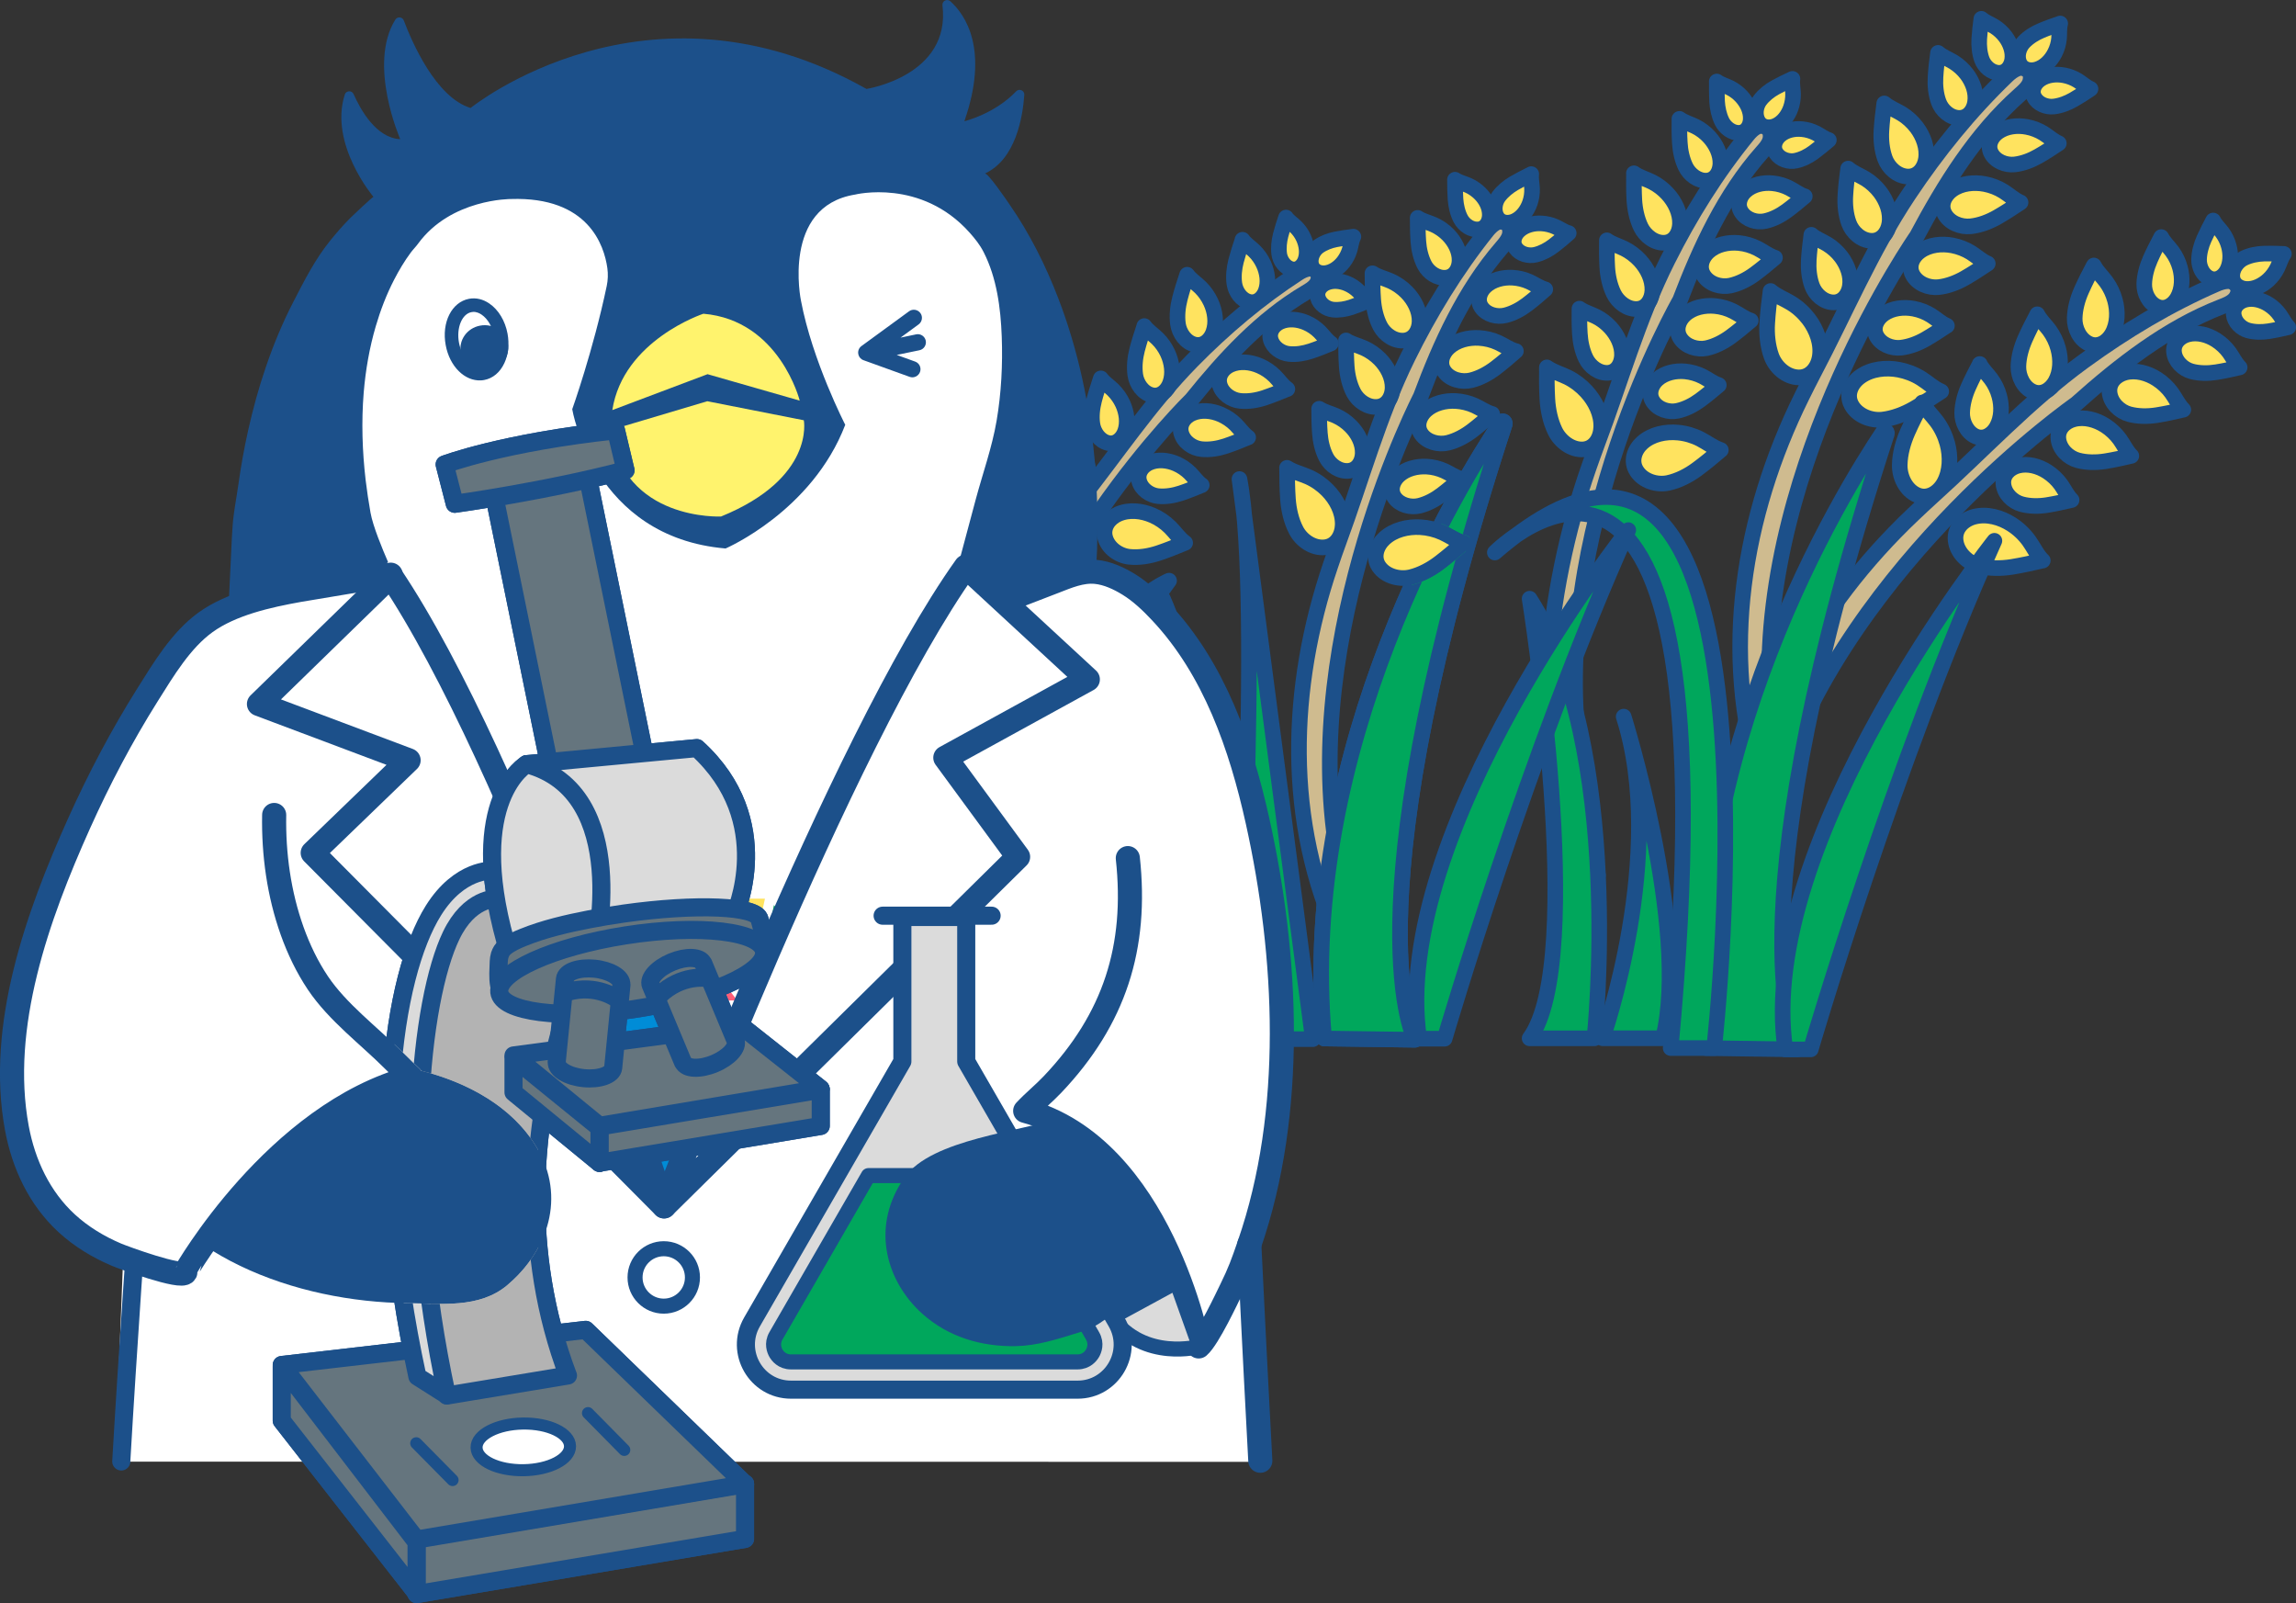 <?xml version="1.0" encoding="UTF-8"?>
<svg id="b" data-name="レイヤー 2" xmlns="http://www.w3.org/2000/svg" width="415.2" height="289.84" xmlns:xlink="http://www.w3.org/1999/xlink" viewBox="0 0 415.2 289.84">
  <rect x="0" y="0" width="415.2" height="289.84" fill="#333333" stroke="none"/>
  <defs>
    <clipPath id="d">
      <path d="M235.51,72.76v118.63h40.03v-118.63h-40.03ZM265.62,99.17c-1.32,1.16-2.88,2.5-4.43,3.68-1.28.97-3.31,2.26-5.71,2.86-.59.15-1.19.22-1.78.22-.33,0-.66-.03-.98-.07,1.75-3.97,3.65-7.92,5.63-11.78,1.09.19,2.16.5,3.14.95.5.23.98.49,1.45.75.73.4,1.41.78,2.12.97.5.14.89.54,1,1.04.12.5-.05,1.03-.44,1.38Z" style="fill: none;"/>
    </clipPath>
    <clipPath id="e">
      <path d="M47.31,74.17v217.67h104.74V74.17H47.31ZM91.72,232.37c-5.07,4.24-12.02,3.3-18.03,3.24-1.11-.01-2.24-.06-3.38-.12-2.79-17.89-3.26-34.77-1.34-48.87,1.25,1.14,2.51,2.3,3.7,3.48.99.99,3.25,3.15,3.25,3.15.11.1.19.22.27.34,8.13,2.05,16.46,6.37,20.91,13.93.25.43.47.86.68,1.3-.21,4.98-.04,9.89.52,14.66-1.35,3.34-3.62,6.4-6.59,8.89Z" style="fill: none;"/>
    </clipPath>
  </defs>
  <g id="c" data-name="layout">
    <g>
      <path d="M159.47,186.63s13.88-136.32-40.81-102.47c0,0,45.47-31.58,32.95,102.47h7.86Z" style="fill: #00a75c; stroke: #1c508a; stroke-linecap: round; stroke-linejoin: round; stroke-width: 2.82px;"/>
      <g>
        <g>
          <path d="M288.97,158.22c-2.31.07-2.68,2.19-3.45.42-9.61-22.07-5.91-52.05,1.77-74.06.51-1.45,1.02-2.9,1.56-4.34,4.21-11.14,7.38-22.57,12.74-33.24,4.04-8.05,8.82-15.71,14.48-22.64.83-1.02,2.13-2.11,3.28-1.44.78.45,1,1.56.74,2.42s-.89,1.55-1.48,2.21c-6.73,7.62-11.12,17.12-14.8,26.73,0,0-24.17,42.01-17.96,82.96l3.1,20.98Z" style="fill: #cfbb8f; stroke: #1c508a; stroke-linecap: round; stroke-linejoin: round; stroke-width: 2.82px;"/>
          <path d="M279.73,66.42c-.02,1.88-.02,3.86.09,5.74.11,1.94.54,4,1.39,5.76.93,1.92,3.02,3.49,5.15,3.32,2.03-.17,3.13-2.06,3.2-4,.09-2.38-1.09-4.74-2.66-6.45-.96-1.05-2.11-1.93-3.37-2.56-1.26-.63-2.64-.98-3.8-1.81Z" style="fill: #ffe35f; stroke: #1c508a; stroke-linecap: round; stroke-linejoin: round; stroke-width: 2.82px;"/>
          <path d="M285.62,55.8c-.02,1.47-.02,3.02.07,4.49.09,1.52.42,3.13,1.09,4.51.73,1.5,2.36,2.73,4.03,2.6,1.59-.13,2.44-1.61,2.5-3.13.07-1.86-.85-3.7-2.08-5.05-.75-.82-1.65-1.51-2.64-2-.98-.49-2.07-.77-2.97-1.42Z" style="fill: #ffe35f; stroke: #1c508a; stroke-linecap: round; stroke-linejoin: round; stroke-width: 2.82px;"/>
          <path d="M290.58,43.46c-.02,1.57-.02,3.22.07,4.8.09,1.63.45,3.34,1.17,4.82.78,1.61,2.53,2.92,4.31,2.78,1.7-.14,2.61-1.72,2.68-3.35.07-1.99-.91-3.96-2.23-5.4-.81-.88-1.77-1.61-2.82-2.14-1.05-.53-2.21-.82-3.18-1.52Z" style="fill: #ffe35f; stroke: #1c508a; stroke-linecap: round; stroke-linejoin: round; stroke-width: 2.82px;"/>
          <path d="M295.48,31.33c-.02,1.59-.02,3.26.07,4.86.1,1.64.46,3.38,1.18,4.88.79,1.62,2.56,2.96,4.36,2.81,1.72-.14,2.65-1.74,2.71-3.39.08-2.01-.92-4.01-2.25-5.46-.82-.89-1.79-1.63-2.86-2.16-1.06-.53-2.24-.83-3.22-1.54Z" style="fill: #ffe35f; stroke: #1c508a; stroke-linecap: round; stroke-linejoin: round; stroke-width: 2.82px;"/>
          <path d="M303.7,21.49c-.02,1.42-.02,2.9.07,4.32.08,1.46.41,3.01,1.05,4.34.7,1.44,2.27,2.63,3.88,2.5,1.53-.13,2.35-1.55,2.41-3.01.07-1.79-.82-3.56-2-4.86-.72-.79-1.59-1.45-2.54-1.92-.95-.47-1.99-.74-2.86-1.37Z" style="fill: #ffe35f; stroke: #1c508a; stroke-linecap: round; stroke-linejoin: round; stroke-width: 2.82px;"/>
          <path d="M310.46,14.74c-.01,1.18-.01,2.41.05,3.59.07,1.22.34,2.5.87,3.6.58,1.2,1.89,2.19,3.22,2.08,1.27-.1,1.96-1.29,2-2.5.06-1.49-.68-2.96-1.66-4.04-.6-.66-1.32-1.2-2.11-1.6-.79-.39-1.65-.61-2.38-1.13Z" style="fill: #ffe35f; stroke: #1c508a; stroke-linecap: round; stroke-linejoin: round; stroke-width: 2.82px;"/>
          <path d="M311.19,81.36c-1.39,1.19-2.87,2.42-4.35,3.5-1.52,1.12-3.33,2.05-5.18,2.45-2.02.43-4.5-.3-5.69-2.15-1.14-1.77-.41-3.84,1-5.11,1.72-1.55,4.22-2.06,6.49-1.84,1.39.13,2.76.53,4.01,1.17,1.25.64,2.38,1.55,3.72,1.98Z" style="fill: #ffe35f; stroke: #1c508a; stroke-linecap: round; stroke-linejoin: round; stroke-width: 2.82px;"/>
          <path d="M310.82,69.62c-1.09.93-2.25,1.89-3.41,2.74-1.19.87-2.6,1.6-4.05,1.91-1.58.34-3.52-.23-4.45-1.68-.89-1.38-.32-3,.78-4,1.35-1.21,3.3-1.61,5.07-1.44,1.08.11,2.16.41,3.14.91.98.5,1.86,1.21,2.91,1.55Z" style="fill: #ffe35f; stroke: #1c508a; stroke-linecap: round; stroke-linejoin: round; stroke-width: 2.82px;"/>
          <path d="M316.59,57.96c-1.17.99-2.4,2.02-3.64,2.93-1.28.93-2.78,1.71-4.33,2.05-1.69.36-3.76-.25-4.76-1.8-.95-1.48-.34-3.21.84-4.27,1.44-1.3,3.53-1.72,5.43-1.54,1.16.11,2.31.44,3.36.98,1.05.53,1.99,1.3,3.11,1.65Z" style="fill: #ffe35f; stroke: #1c508a; stroke-linecap: round; stroke-linejoin: round; stroke-width: 2.82px;"/>
          <path d="M320.98,46.59c-1.18,1.01-2.43,2.05-3.69,2.97-1.29.95-2.82,1.73-4.38,2.07-1.71.37-3.81-.25-4.82-1.82-.97-1.5-.34-3.25.85-4.32,1.46-1.31,3.57-1.74,5.49-1.56,1.17.11,2.33.45,3.4.99,1.06.54,2.01,1.31,3.15,1.67Z" style="fill: #ffe35f; stroke: #1c508a; stroke-linecap: round; stroke-linejoin: round; stroke-width: 2.82px;"/>
          <path d="M326.37,35.49c-1.05.89-2.16,1.82-3.28,2.64-1.15.84-2.5,1.54-3.9,1.84-1.52.33-3.38-.22-4.28-1.62-.86-1.33-.31-2.89.76-3.84,1.3-1.17,3.18-1.55,4.88-1.38,1.04.1,2.08.4,3.02.88.94.48,1.79,1.17,2.8,1.49Z" style="fill: #ffe35f; stroke: #1c508a; stroke-linecap: round; stroke-linejoin: round; stroke-width: 2.82px;"/>
          <path d="M330.71,25.33c-.87.74-1.8,1.51-2.72,2.19-.95.7-2.08,1.28-3.24,1.53-1.26.27-2.81-.19-3.56-1.35-.71-1.11-.25-2.4.63-3.2,1.08-.97,2.64-1.29,4.06-1.15.87.08,1.72.33,2.51.73.78.4,1.49.97,2.33,1.24Z" style="fill: #ffe35f; stroke: #1c508a; stroke-linecap: round; stroke-linejoin: round; stroke-width: 2.82px;"/>
          <path d="M324.14,14.26c-1.04.48-2.12,1-3.12,1.56-1.03.57-2.03,1.36-2.75,2.31-.78,1.04-1.04,2.65-.32,3.84.68,1.13,2.03,1.26,3.12.79,1.33-.57,2.28-1.87,2.76-3.22.29-.83.44-1.72.42-2.61-.02-.89-.23-1.78-.11-2.66Z" style="fill: #ffe35f; stroke: #1c508a; stroke-linecap: round; stroke-linejoin: round; stroke-width: 2.82px;"/>
        </g>
        <g>
          <path d="M175.99,160.46c-2.05-.59-2.24-3.64-2.42-5.42-2.2-22.14,5.82-43.65,18.82-60.84.86-1.13,1.72-2.27,2.6-3.38,6.86-8.6,12.89-17.76,20.63-25.63,5.84-5.93,12.21-11.32,19.15-15.81,1.02-.66,2.47-1.25,3.3-.34.56.62.44,1.66-.04,2.34-.48.69-1.22,1.11-1.93,1.53-8.08,4.8-14.63,11.91-20.6,19.32,0,0-31.5,30.69-37.64,68.47l-1.89,19.74Z" style="fill: #cfbb8f; stroke: #1c508a; stroke-linecap: round; stroke-linejoin: round; stroke-width: 2.82px;"/>
          <path d="M190.88,76.08c-.55,1.65-1.11,3.38-1.55,5.08-.45,1.74-.66,3.67-.41,5.46.27,1.95,1.67,3.93,3.59,4.38,1.84.43,3.33-.92,3.95-2.61.75-2.06.39-4.47-.51-6.43-.55-1.2-1.31-2.29-2.24-3.21-.93-.91-2.05-1.61-2.83-2.67Z" style="fill: #ffe35f; stroke: #1c508a; stroke-linecap: round; stroke-linejoin: round; stroke-width: 2.82px;"/>
          <path d="M199.07,68.41c-.43,1.29-.87,2.65-1.21,3.97-.35,1.36-.52,2.87-.32,4.27.21,1.53,1.3,3.07,2.81,3.43,1.44.34,2.61-.72,3.09-2.04.59-1.61.3-3.5-.4-5.03-.43-.94-1.03-1.79-1.75-2.51-.72-.71-1.6-1.26-2.21-2.09Z" style="fill: #ffe35f; stroke: #1c508a; stroke-linecap: round; stroke-linejoin: round; stroke-width: 2.82px;"/>
          <path d="M206.94,58.96c-.46,1.38-.93,2.83-1.3,4.25-.38,1.46-.55,3.07-.34,4.57.23,1.63,1.39,3.29,3,3.66,1.54.36,2.79-.77,3.3-2.19.63-1.73.32-3.74-.43-5.38-.46-1-1.1-1.92-1.88-2.68-.78-.76-1.71-1.35-2.36-2.24Z" style="fill: #ffe35f; stroke: #1c508a; stroke-linecap: round; stroke-linejoin: round; stroke-width: 2.82px;"/>
          <path d="M214.68,49.67c-.47,1.4-.94,2.87-1.31,4.3-.38,1.47-.56,3.11-.35,4.62.23,1.65,1.41,3.33,3.04,3.71,1.55.36,2.82-.78,3.34-2.21.64-1.75.33-3.79-.43-5.44-.47-1.01-1.11-1.94-1.9-2.71-.78-.77-1.73-1.36-2.39-2.26Z" style="fill: #ffe35f; stroke: #1c508a; stroke-linecap: round; stroke-linejoin: round; stroke-width: 2.82px;"/>
          <path d="M224.7,43.35c-.42,1.24-.84,2.55-1.17,3.82-.34,1.31-.5,2.76-.31,4.11.21,1.47,1.25,2.96,2.7,3.3,1.38.32,2.51-.7,2.97-1.97.57-1.55.29-3.37-.39-4.84-.41-.9-.99-1.73-1.69-2.41-.7-.68-1.54-1.21-2.13-2.01Z" style="fill: #ffe35f; stroke: #1c508a; stroke-linecap: round; stroke-linejoin: round; stroke-width: 2.82px;"/>
          <path d="M232.56,39.33c-.35,1.03-.7,2.12-.97,3.18-.28,1.09-.41,2.29-.26,3.42.17,1.22,1.04,2.46,2.25,2.74,1.15.27,2.08-.58,2.47-1.63.47-1.29.24-2.8-.32-4.02-.34-.75-.82-1.43-1.4-2-.58-.57-1.28-1.01-1.77-1.67Z" style="fill: #ffe35f; stroke: #1c508a; stroke-linecap: round; stroke-linejoin: round; stroke-width: 2.82px;"/>
          <path d="M214.32,98.14c-1.56.65-3.21,1.31-4.82,1.85-1.66.55-3.51.86-5.25.68-1.9-.19-3.87-1.54-4.4-3.51-.5-1.88.73-3.49,2.33-4.21,1.96-.88,4.3-.62,6.23.22,1.18.51,2.28,1.25,3.2,2.17.92.91,1.65,2.04,2.71,2.8Z" style="fill: #ffe35f; stroke: #1c508a; stroke-linecap: round; stroke-linejoin: round; stroke-width: 2.82px;"/>
          <path d="M217.32,87.71c-1.22.51-2.51,1.03-3.77,1.45-1.3.43-2.74.67-4.11.54-1.48-.15-3.03-1.2-3.44-2.74-.39-1.47.57-2.73,1.82-3.29,1.53-.69,3.36-.48,4.87.17.92.4,1.78.98,2.5,1.69.72.72,1.29,1.59,2.12,2.19Z" style="fill: #ffe35f; stroke: #1c508a; stroke-linecap: round; stroke-linejoin: round; stroke-width: 2.82px;"/>
          <path d="M225.7,79.08c-1.31.54-2.69,1.1-4.03,1.55-1.39.46-2.93.72-4.39.57-1.59-.16-3.24-1.28-3.68-2.93-.42-1.57.61-2.92,1.95-3.52,1.64-.73,3.59-.52,5.21.18.99.43,1.9,1.04,2.68,1.81.77.77,1.38,1.7,2.27,2.34Z" style="fill: #ffe35f; stroke: #1c508a; stroke-linecap: round; stroke-linejoin: round; stroke-width: 2.82px;"/>
          <path d="M232.79,70.33c-1.32.55-2.72,1.11-4.08,1.57-1.4.47-2.97.73-4.44.58-1.61-.16-3.28-1.3-3.72-2.97-.42-1.59.62-2.96,1.97-3.56,1.66-.74,3.64-.52,5.27.19,1,.43,1.93,1.06,2.71,1.83.78.77,1.4,1.73,2.3,2.37Z" style="fill: #ffe35f; stroke: #1c508a; stroke-linecap: round; stroke-linejoin: round; stroke-width: 2.82px;"/>
          <path d="M240.67,62.09c-1.18.49-2.42.99-3.63,1.39-1.25.41-2.64.65-3.95.51-1.43-.14-2.91-1.16-3.31-2.64-.38-1.41.55-2.63,1.75-3.17,1.47-.66,3.23-.46,4.69.17.89.38,1.71.94,2.41,1.63.69.69,1.24,1.53,2.04,2.1Z" style="fill: #ffe35f; stroke: #1c508a; stroke-linecap: round; stroke-linejoin: round; stroke-width: 2.82px;"/>
          <path d="M247.37,54.39c-.98.41-2.01.82-3.02,1.16-1.04.34-2.19.54-3.28.43-1.19-.12-2.42-.96-2.75-2.19-.31-1.17.46-2.18,1.46-2.63,1.22-.55,2.69-.39,3.9.14.74.32,1.42.78,2,1.35.58.57,1.03,1.27,1.7,1.75Z" style="fill: #ffe35f; stroke: #1c508a; stroke-linecap: round; stroke-linejoin: round; stroke-width: 2.82px;"/>
          <path d="M244.74,42.79c-1.05.13-2.15.28-3.19.49-1.07.21-2.17.62-3.08,1.25-.98.69-1.66,2.04-1.37,3.28.28,1.18,1.43,1.68,2.52,1.58,1.33-.13,2.53-1,3.34-2.05.49-.65.88-1.39,1.11-2.18.23-.79.3-1.63.66-2.37Z" style="fill: #ffe35f; stroke: #1c508a; stroke-linecap: round; stroke-linejoin: round; stroke-width: 2.82px;"/>
        </g>
        <g>
          <g>
            <g>
              <path d="M322.25,146.6c-2.41-.15-3.29-3.38-3.88-5.24-7.32-23.23-3.16-48.19,7.46-69.67.7-1.42,1.41-2.83,2.14-4.23,5.72-10.84,10.38-22.07,17.23-32.34,5.16-7.73,11.04-15,17.76-21.45.98-.94,2.47-1.92,3.58-1.14.76.53.85,1.67.48,2.52s-1.11,1.47-1.8,2.09c-7.91,7.04-13.6,16.21-18.58,25.56,0,0-28.16,40.31-26.65,82.28l2.26,21.62Z" style="fill: #cfbb8f; stroke: #1c508a; stroke-linecap: round; stroke-linejoin: round; stroke-width: 2.82px;"/>
              <path d="M320.18,52.61c-.25,1.9-.49,3.89-.6,5.81-.12,1.97.08,4.09.75,5.96.73,2.03,2.71,3.82,4.95,3.85,2.13.03,3.49-1.77,3.8-3.73.38-2.39-.56-4.89-1.98-6.78-.87-1.15-1.96-2.15-3.19-2.91-1.23-.76-2.62-1.25-3.72-2.2Z" style="fill: #ffe35f; stroke: #1c508a; stroke-linecap: round; stroke-linejoin: round; stroke-width: 2.82px;"/>
              <path d="M327.56,42.46c-.19,1.48-.38,3.04-.47,4.54-.09,1.54.06,3.2.59,4.66.57,1.59,2.12,2.99,3.87,3.01,1.67.02,2.73-1.39,2.97-2.92.3-1.87-.44-3.82-1.55-5.3-.68-.9-1.53-1.68-2.5-2.28-.96-.59-2.05-.98-2.91-1.72Z" style="fill: #ffe35f; stroke: #1c508a; stroke-linecap: round; stroke-linejoin: round; stroke-width: 2.82px;"/>
              <path d="M334.21,30.48c-.21,1.59-.41,3.25-.5,4.86-.1,1.65.06,3.42.63,4.98.61,1.7,2.27,3.2,4.14,3.22,1.78.02,2.92-1.48,3.18-3.12.32-2-.47-4.09-1.66-5.67-.73-.96-1.64-1.8-2.67-2.43-1.03-.63-2.19-1.04-3.11-1.84Z" style="fill: #ffe35f; stroke: #1c508a; stroke-linecap: round; stroke-linejoin: round; stroke-width: 2.82px;"/>
              <path d="M340.74,18.7c-.21,1.61-.41,3.29-.51,4.92-.1,1.67.07,3.46.64,5.04.62,1.72,2.3,3.24,4.19,3.26,1.8.02,2.96-1.5,3.22-3.16.32-2.02-.47-4.14-1.68-5.74-.74-.98-1.66-1.82-2.7-2.46-1.04-.64-2.22-1.06-3.15-1.86Z" style="fill: #ffe35f; stroke: #1c508a; stroke-linecap: round; stroke-linejoin: round; stroke-width: 2.82px;"/>
              <path d="M350.46,9.57c-.19,1.43-.37,2.93-.45,4.37-.09,1.49.06,3.08.57,4.48.55,1.53,2.04,2.88,3.72,2.9,1.6.02,2.63-1.33,2.86-2.81.29-1.8-.42-3.68-1.49-5.1-.66-.87-1.48-1.62-2.4-2.19-.92-.57-1.97-.94-2.8-1.66Z" style="fill: #ffe35f; stroke: #1c508a; stroke-linecap: round; stroke-linejoin: round; stroke-width: 2.82px;"/>
              <path d="M358.3,3.41c-.16,1.19-.31,2.43-.38,3.63-.07,1.23.05,2.56.47,3.72.46,1.27,1.7,2.39,3.1,2.41,1.33.02,2.18-1.11,2.38-2.33.24-1.5-.35-3.06-1.24-4.24-.55-.72-1.23-1.35-2-1.82-.77-.47-1.64-.78-2.33-1.38Z" style="fill: #ffe35f; stroke: #1c508a; stroke-linecap: round; stroke-linejoin: round; stroke-width: 2.82px;"/>
              <path d="M351.03,70.77c-1.59,1.06-3.27,2.16-4.94,3.12-1.72.98-3.7,1.74-5.67,1.97-2.14.24-4.63-.74-5.65-2.73-.97-1.9.04-3.92,1.66-5.06,1.97-1.4,4.63-1.67,6.95-1.23,1.42.27,2.8.8,4.03,1.57,1.22.76,2.28,1.8,3.63,2.36Z" style="fill: #ffe35f; stroke: #1c508a; stroke-linecap: round; stroke-linejoin: round; stroke-width: 2.82px;"/>
              <path d="M352.06,58.88c-1.24.83-2.56,1.69-3.86,2.44-1.34.77-2.89,1.36-4.44,1.54-1.68.19-3.62-.58-4.42-2.13-.76-1.48.03-3.06,1.3-3.96,1.54-1.09,3.62-1.31,5.44-.96,1.11.21,2.19.63,3.15,1.23.96.6,1.78,1.41,2.84,1.85Z" style="fill: #ffe35f; stroke: #1c508a; stroke-linecap: round; stroke-linejoin: round; stroke-width: 2.82px;"/>
              <path d="M359.45,47.66c-1.33.89-2.74,1.81-4.13,2.61-1.44.82-3.09,1.46-4.74,1.64-1.79.2-3.87-.62-4.73-2.28-.81-1.59.03-3.28,1.39-4.23,1.65-1.17,3.87-1.4,5.82-1.03,1.19.23,2.34.67,3.37,1.31,1.02.64,1.91,1.5,3.03,1.97Z" style="fill: #ffe35f; stroke: #1c508a; stroke-linecap: round; stroke-linejoin: round; stroke-width: 2.82px;"/>
              <path d="M365.38,36.61c-1.35.9-2.77,1.83-4.18,2.64-1.45.83-3.13,1.48-4.8,1.66-1.82.2-3.92-.62-4.78-2.31-.82-1.61.03-3.32,1.4-4.29,1.67-1.19,3.92-1.41,5.89-1.04,1.2.23,2.37.68,3.41,1.33,1.04.65,1.93,1.52,3.07,2Z" style="fill: #ffe35f; stroke: #1c508a; stroke-linecap: round; stroke-linejoin: round; stroke-width: 2.82px;"/>
              <path d="M372.31,25.91c-1.2.8-2.46,1.63-3.72,2.34-1.29.74-2.78,1.31-4.27,1.48-1.61.18-3.49-.56-4.25-2.05-.73-1.43.03-2.95,1.25-3.81,1.49-1.05,3.48-1.26,5.23-.92,1.07.2,2.11.61,3.03,1.18.92.58,1.72,1.35,2.73,1.78Z" style="fill: #ffe35f; stroke: #1c508a; stroke-linecap: round; stroke-linejoin: round; stroke-width: 2.82px;"/>
              <path d="M378.03,16.08c-.99.67-2.05,1.35-3.09,1.95-1.07.61-2.31,1.09-3.55,1.23-1.34.15-2.9-.46-3.53-1.71-.61-1.19.03-2.45,1.04-3.17,1.24-.88,2.9-1.04,4.35-.77.89.17,1.75.5,2.52.98.76.48,1.43,1.12,2.27,1.48Z" style="fill: #ffe35f; stroke: #1c508a; stroke-linecap: round; stroke-linejoin: round; stroke-width: 2.82px;"/>
              <path d="M372.56,4.26c-1.13.38-2.32.8-3.43,1.27-1.14.48-2.27,1.17-3.13,2.07-.94.97-1.4,2.58-.79,3.84.57,1.2,1.96,1.47,3.14,1.1,1.45-.45,2.59-1.66,3.25-2.99.41-.81.67-1.7.75-2.6.09-.9-.03-1.82.21-2.7Z" style="fill: #ffe35f; stroke: #1c508a; stroke-linecap: round; stroke-linejoin: round; stroke-width: 2.82px;"/>
            </g>
            <g>
              <path d="M315.82,163.02c-2.15-1.03-1.81-4.42-1.68-6.41,1.61-24.79,14.37-47.04,31.82-63.6,1.15-1.09,2.31-2.18,3.49-3.25,9.13-8.23,17.43-17.22,27.4-24.48,7.51-5.47,15.51-10.25,23.98-13.93,1.24-.54,2.95-.93,3.69.23.5.79.18,1.91-.47,2.57s-1.54,1-2.4,1.33c-9.78,3.81-18.29,10.46-26.21,17.54,0,0-40.3,28.08-53.95,68.59l-5.68,21.41Z" style="fill: #cfbb8f; stroke: #1c508a; stroke-linecap: round; stroke-linejoin: round; stroke-width: 2.82px;"/>
              <path d="M347.61,72.77c-.91,1.72-1.84,3.53-2.63,5.31-.81,1.84-1.4,3.92-1.44,5.95-.05,2.2,1.12,4.63,3.16,5.48,1.94.81,3.84-.41,4.83-2.16,1.2-2.14,1.24-4.86.61-7.18-.39-1.42-1.03-2.77-1.89-3.94-.86-1.17-1.96-2.15-2.63-3.46Z" style="fill: #ffe35f; stroke: #1c508a; stroke-linecap: round; stroke-linejoin: round; stroke-width: 2.82px;"/>
              <path d="M358.02,65.81c-.71,1.34-1.44,2.76-2.06,4.15-.64,1.44-1.09,3.07-1.13,4.65-.04,1.72.88,3.62,2.47,4.29,1.52.63,3-.32,3.77-1.69.94-1.67.97-3.8.47-5.61-.3-1.11-.8-2.16-1.48-3.08-.67-.91-1.53-1.68-2.06-2.71Z" style="fill: #ffe35f; stroke: #1c508a; stroke-linecap: round; stroke-linejoin: round; stroke-width: 2.82px;"/>
              <path d="M368.41,56.83c-.76,1.44-1.54,2.95-2.2,4.44-.68,1.54-1.17,3.28-1.21,4.97-.04,1.84.94,3.88,2.64,4.58,1.63.68,3.21-.34,4.04-1.81,1.01-1.79,1.04-4.06.51-6-.32-1.19-.86-2.31-1.58-3.3-.72-.98-1.64-1.8-2.2-2.89Z" style="fill: #ffe35f; stroke: #1c508a; stroke-linecap: round; stroke-linejoin: round; stroke-width: 2.82px;"/>
              <path d="M378.63,48.01c-.77,1.45-1.56,2.99-2.23,4.5-.69,1.55-1.18,3.32-1.22,5.03-.05,1.86.95,3.92,2.68,4.64,1.65.68,3.25-.35,4.09-1.83,1.02-1.81,1.05-4.11.51-6.08-.33-1.2-.87-2.34-1.6-3.34-.72-.99-1.66-1.82-2.22-2.93Z" style="fill: #ffe35f; stroke: #1c508a; stroke-linecap: round; stroke-linejoin: round; stroke-width: 2.82px;"/>
              <path d="M390.83,42.87c-.68,1.29-1.39,2.65-1.98,4-.61,1.38-1.05,2.95-1.09,4.47-.04,1.66.84,3.49,2.38,4.12,1.46.61,2.89-.31,3.63-1.63.91-1.61.93-3.66.46-5.4-.29-1.07-.77-2.08-1.42-2.97-.64-.88-1.48-1.62-1.98-2.6Z" style="fill: #ffe35f; stroke: #1c508a; stroke-linecap: round; stroke-linejoin: round; stroke-width: 2.82px;"/>
              <path d="M400.22,39.87c-.57,1.07-1.15,2.21-1.65,3.32-.51,1.15-.87,2.45-.9,3.72-.03,1.38.7,2.9,1.98,3.43,1.22.5,2.4-.26,3.02-1.35.75-1.34.78-3.04.38-4.49-.24-.89-.64-1.73-1.18-2.46-.54-.73-1.23-1.34-1.64-2.16Z" style="fill: #ffe35f; stroke: #1c508a; stroke-linecap: round; stroke-linejoin: round; stroke-width: 2.82px;"/>
              <path d="M369.41,101.34c-1.84.43-3.78.86-5.65,1.16-1.93.3-4.02.31-5.91-.2-2.05-.55-3.99-2.4-4.21-4.66-.21-2.16,1.44-3.71,3.33-4.21,2.31-.61,4.85.1,6.82,1.38,1.21.78,2.28,1.79,3.13,2.97.85,1.18,1.45,2.55,2.48,3.57Z" style="fill: #ffe35f; stroke: #1c508a; stroke-linecap: round; stroke-linejoin: round; stroke-width: 2.82px;"/>
              <path d="M374.62,90.4c-1.44.34-2.95.67-4.42.91-1.51.24-3.14.24-4.62-.16-1.61-.43-3.12-1.87-3.29-3.65-.16-1.69,1.13-2.9,2.61-3.3,1.81-.48,3.79.08,5.33,1.08.94.61,1.78,1.4,2.45,2.32.66.92,1.13,1.99,1.94,2.8Z" style="fill: #ffe35f; stroke: #1c508a; stroke-linecap: round; stroke-linejoin: round; stroke-width: 2.82px;"/>
              <path d="M385.42,82.42c-1.54.36-3.16.72-4.73.97-1.61.25-3.36.26-4.94-.17-1.72-.46-3.33-2-3.52-3.9-.18-1.81,1.21-3.11,2.79-3.52,1.94-.51,4.05.09,5.7,1.15,1.01.65,1.91,1.5,2.62,2.48.71.98,1.21,2.13,2.07,2.99Z" style="fill: #ffe35f; stroke: #1c508a; stroke-linecap: round; stroke-linejoin: round; stroke-width: 2.82px;"/>
              <path d="M394.82,74.07c-1.56.37-3.2.73-4.78.98-1.63.26-3.4.26-5-.17-1.74-.47-3.37-2.03-3.56-3.95-.18-1.83,1.22-3.14,2.82-3.57,1.96-.52,4.1.09,5.77,1.17,1.02.66,1.93,1.51,2.65,2.51.72,1,1.23,2.16,2.1,3.03Z" style="fill: #ffe35f; stroke: #1c508a; stroke-linecap: round; stroke-linejoin: round; stroke-width: 2.82px;"/>
              <path d="M405.01,66.42c-1.39.33-2.84.65-4.25.87-1.45.23-3.03.23-4.45-.15-1.55-.42-3-1.8-3.17-3.51-.16-1.63,1.08-2.8,2.51-3.17,1.74-.46,3.65.08,5.13,1.04.91.59,1.72,1.35,2.36,2.23.64.88,1.09,1.92,1.87,2.69Z" style="fill: #ffe35f; stroke: #1c508a; stroke-linecap: round; stroke-linejoin: round; stroke-width: 2.82px;"/>
              <path d="M413.79,59.16c-1.15.27-2.36.54-3.53.72-1.21.19-2.51.19-3.7-.13-1.28-.35-2.49-1.5-2.63-2.92-.13-1.35.9-2.32,2.09-2.64,1.45-.38,3.03.07,4.27.86.76.49,1.43,1.12,1.96,1.86.53.74.91,1.59,1.55,2.24Z" style="fill: #ffe35f; stroke: #1c508a; stroke-linecap: round; stroke-linejoin: round; stroke-width: 2.82px;"/>
              <path d="M413.01,45.9c-1.18-.05-2.41-.08-3.6-.05-1.22.04-2.51.29-3.62.82-1.21.58-2.21,1.95-2.11,3.37.09,1.36,1.27,2.12,2.49,2.2,1.49.1,2.97-.64,4.06-1.65.66-.62,1.22-1.37,1.62-2.2.4-.82.63-1.74,1.16-2.49Z" style="fill: #ffe35f; stroke: #1c508a; stroke-linecap: round; stroke-linejoin: round; stroke-width: 2.82px;"/>
            </g>
            <path d="M340.53,78.08c-7.16,10.7-36.78,58.55-31.98,111.41l16.43.23c-.79-1.53-11.58-26.01,16.23-111.29.14-.43-.43-.73-.69-.35Z" style="fill: #00a75c; stroke: #1c508a; stroke-linejoin: round; stroke-width: 2.82px;"/>
            <path d="M309.98,189.48s15.57-137.16-39.66-89.59c0,0,44.32-44.46,31.8,89.59h7.86Z" style="fill: #00a75c; stroke: #1c508a; stroke-linecap: round; stroke-linejoin: round; stroke-width: 2.82px;"/>
            <path d="M360.66,97.77s-43.32,54.61-37.81,91.95h4.6s15.2-51.94,33.21-91.95Z" style="fill: #00a75c; stroke: #1c508a; stroke-linecap: round; stroke-linejoin: round; stroke-width: 2.82px;"/>
          </g>
          <path d="M293.62,129.56s12.03,38.31,7.12,58.15h-10.93s11.76-33.3,3.81-58.15Z" style="fill: #00a75c; stroke: #1c508a; stroke-linecap: round; stroke-linejoin: round; stroke-width: 2.82px;"/>
          <path d="M185.23,74.96c-7.16,10.7-31.98,58.82-27.18,111.67l10.64.15c-.79-1.53-10.59-26.19,17.22-111.47.14-.43-.43-.73-.69-.35Z" style="fill: #00a75c; stroke: #1c508a; stroke-linejoin: round; stroke-width: 2.82px;"/>
          <path d="M211.41,104.98s-29.81,12.04-39.07,82.07l8.43.03s4.44-46.56,30.64-82.1Z" style="fill: #00a75c; stroke: #1c508a; stroke-linecap: round; stroke-linejoin: round; stroke-width: 2.82px;"/>
          <path d="M162.07,187.01c1.2-3.75,10.42-40.11,4.57-58.53,0,0,12.05,31.99,5.95,58.53h-10.52Z" style="fill: #00a75c; stroke: #1c508a; stroke-linejoin: round; stroke-width: 2.82px;"/>
          <path d="M210.29,108.24s7.21,65.36,0,79.48h8.08s3.88-52.44-8.08-79.48Z" style="fill: #00a75c; stroke: #1c508a; stroke-linecap: round; stroke-linejoin: round; stroke-width: 2.82px;"/>
          <path d="M276.61,108.24s10.45,65.36,0,79.48h11.72s5.62-52.44-11.72-79.48Z" style="fill: #00a75c; stroke: #1c508a; stroke-linecap: round; stroke-linejoin: round; stroke-width: 2.82px;"/>
          <g>
            <path d="M271.43,76.34c-7.16,10.7-36.78,58.55-31.98,111.41l16.43.23c-.79-1.53-11.58-26.01,16.23-111.29.14-.43-.43-.73-.69-.35Z" style="fill: #00a75c; stroke: #1c508a; stroke-linejoin: round; stroke-width: 2.82px;"/>
            <g>
              <path d="M246.68,174.61c-2.33.16-3.59-2.83-4.39-4.54-9.98-21.38-9.16-45.88-1.68-67.87.49-1.45.99-2.9,1.52-4.34,4.11-11.14,7.16-22.52,12.44-33.25,3.98-8.08,8.7-15.82,14.33-22.86.82-1.03,2.13-2.16,3.3-1.55.8.42,1.03,1.5.78,2.36s-.88,1.56-1.46,2.24c-6.7,7.77-11.01,17.3-14.6,26.91,0,0-21.93,42.3-15.14,82.41l4.91,20.48Z" style="fill: #cfbb8f; stroke: #1c508a; stroke-linecap: round; stroke-linejoin: round; stroke-width: 2.82px;"/>
              <path d="M232.75,84.59c0,1.85.03,3.8.16,5.66.14,1.91.59,3.92,1.48,5.62.96,1.86,3.09,3.33,5.24,3.07,2.05-.24,3.13-2.15,3.18-4.07.06-2.34-1.16-4.63-2.77-6.26-.99-1-2.16-1.82-3.44-2.39-1.28-.57-2.68-.86-3.86-1.64Z" style="fill: #ffe35f; stroke: #1c508a; stroke-linecap: round; stroke-linejoin: round; stroke-width: 2.82px;"/>
              <path d="M238.55,73.9c0,1.45.02,2.97.13,4.42.11,1.49.46,3.06,1.16,4.4.75,1.45,2.42,2.6,4.1,2.4,1.6-.19,2.45-1.68,2.49-3.18.05-1.83-.9-3.62-2.16-4.89-.77-.78-1.69-1.42-2.69-1.87-1-.45-2.09-.68-3.02-1.28Z" style="fill: #ffe35f; stroke: #1c508a; stroke-linecap: round; stroke-linejoin: round; stroke-width: 2.82px;"/>
              <path d="M243.41,61.55c0,1.55.02,3.18.13,4.73.12,1.6.5,3.28,1.24,4.7.81,1.55,2.59,2.78,4.39,2.57,1.71-.2,2.62-1.8,2.66-3.4.05-1.96-.97-3.87-2.31-5.23-.82-.83-1.8-1.52-2.88-2-1.07-.48-2.24-.72-3.23-1.37Z" style="fill: #ffe35f; stroke: #1c508a; stroke-linecap: round; stroke-linejoin: round; stroke-width: 2.82px;"/>
              <path d="M248.19,49.41c0,1.57.02,3.22.14,4.79.12,1.62.5,3.32,1.25,4.76.82,1.57,2.62,2.82,4.44,2.6,1.74-.21,2.65-1.82,2.69-3.44.05-1.98-.98-3.92-2.34-5.3-.83-.84-1.83-1.54-2.91-2.02-1.08-.48-2.27-.73-3.26-1.39Z" style="fill: #ffe35f; stroke: #1c508a; stroke-linecap: round; stroke-linejoin: round; stroke-width: 2.82px;"/>
              <path d="M256.37,39.4c0,1.4.02,2.86.12,4.26.1,1.44.45,2.95,1.11,4.23.72,1.4,2.33,2.5,3.95,2.31,1.54-.18,2.35-1.62,2.39-3.06.05-1.76-.87-3.48-2.08-4.71-.74-.75-1.62-1.37-2.59-1.8-.96-.43-2.02-.65-2.9-1.24Z" style="fill: #ffe35f; stroke: #1c508a; stroke-linecap: round; stroke-linejoin: round; stroke-width: 2.82px;"/>
              <path d="M263.11,32.49c0,1.16.02,2.38.1,3.54.09,1.19.37,2.45.93,3.52.6,1.16,1.93,2.08,3.28,1.92,1.28-.15,1.96-1.34,1.99-2.54.04-1.47-.72-2.89-1.73-3.91-.62-.62-1.35-1.14-2.15-1.5-.8-.36-1.68-.54-2.41-1.03Z" style="fill: #ffe35f; stroke: #1c508a; stroke-linecap: round; stroke-linejoin: round; stroke-width: 2.82px;"/>
              <path d="M264.69,98.11c-1.39,1.23-2.87,2.49-4.35,3.62-1.52,1.16-3.33,2.15-5.2,2.61-2.03.5-4.54-.12-5.77-1.9-1.17-1.7-.46-3.77.95-5.07,1.72-1.6,4.23-2.19,6.52-2.06,1.4.08,2.79.42,4.07,1,1.27.58,2.42,1.44,3.78,1.81Z" style="fill: #ffe35f; stroke: #1c508a; stroke-linecap: round; stroke-linejoin: round; stroke-width: 2.82px;"/>
              <path d="M264.16,86.56c-1.09.96-2.24,1.95-3.4,2.83-1.19.91-2.61,1.68-4.06,2.04-1.59.39-3.55-.09-4.52-1.49-.92-1.33-.36-2.95.74-3.97,1.34-1.25,3.31-1.71,5.1-1.61,1.09.06,2.18.33,3.18.78.99.45,1.89,1.12,2.96,1.41Z" style="fill: #ffe35f; stroke: #1c508a; stroke-linecap: round; stroke-linejoin: round; stroke-width: 2.82px;"/>
              <path d="M269.84,74.84c-1.16,1.02-2.4,2.09-3.64,3.03-1.28.97-2.79,1.79-4.35,2.18-1.7.42-3.8-.1-4.83-1.59-.98-1.42-.38-3.15.79-4.24,1.44-1.33,3.54-1.83,5.46-1.72,1.17.07,2.33.35,3.4.83,1.06.48,2.02,1.2,3.16,1.51Z" style="fill: #ffe35f; stroke: #1c508a; stroke-linecap: round; stroke-linejoin: round; stroke-width: 2.82px;"/>
              <path d="M274.13,63.47c-1.18,1.04-2.43,2.11-3.68,3.06-1.29.98-2.82,1.82-4.4,2.21-1.72.43-3.85-.1-4.89-1.61-.99-1.44-.39-3.19.8-4.29,1.46-1.35,3.58-1.86,5.52-1.74,1.18.07,2.36.35,3.44.85,1.08.49,2.05,1.22,3.2,1.53Z" style="fill: #ffe35f; stroke: #1c508a; stroke-linecap: round; stroke-linejoin: round; stroke-width: 2.82px;"/>
              <path d="M279.43,52.32c-1.05.92-2.16,1.88-3.27,2.72-1.15.87-2.51,1.61-3.91,1.96-1.53.38-3.42-.09-4.34-1.43-.88-1.28-.35-2.84.71-3.82,1.29-1.2,3.19-1.65,4.91-1.55,1.05.06,2.1.31,3.06.75.96.44,1.82,1.08,2.85,1.36Z" style="fill: #ffe35f; stroke: #1c508a; stroke-linecap: round; stroke-linejoin: round; stroke-width: 2.82px;"/>
              <path d="M283.68,42.15c-.87.77-1.79,1.56-2.72,2.26-.95.73-2.08,1.34-3.25,1.63-1.27.32-2.84-.08-3.61-1.19-.73-1.06-.29-2.36.59-3.17,1.08-1,2.65-1.37,4.08-1.29.88.05,1.75.26,2.54.62.8.36,1.51.9,2.37,1.13Z" style="fill: #ffe35f; stroke: #1c508a; stroke-linecap: round; stroke-linejoin: round; stroke-width: 2.82px;"/>
              <path d="M276.91,31.49c-1.04.51-2.12,1.06-3.13,1.65-1.03.61-2.03,1.42-2.75,2.38-.78,1.05-1.01,2.66-.28,3.79.7,1.08,2.07,1.16,3.16.66,1.33-.61,2.28-1.93,2.75-3.28.29-.83.42-1.71.39-2.59-.03-.87-.25-1.74-.14-2.62Z" style="fill: #ffe35f; stroke: #1c508a; stroke-linecap: round; stroke-linejoin: round; stroke-width: 2.82px;"/>
            </g>
            <g style="clip-path: url(#d);">
              <path d="M271.43,76.34c-7.16,10.7-36.78,58.55-31.98,111.41l16.43.23c-.79-1.53-11.58-26.01,16.23-111.29.14-.43-.43-.73-.69-.35Z" style="fill: #00a75c; stroke: #1c508a; stroke-linejoin: round; stroke-width: 2.82px;"/>
            </g>
          </g>
          <path d="M294.45,95.84s-43.32,54.61-37.81,91.95h4.6s15.2-51.94,33.21-91.95Z" style="fill: #00a75c; stroke: #1c508a; stroke-linecap: round; stroke-linejoin: round; stroke-width: 2.82px;"/>
          <path d="M224.14,86.61l13.27,101.26h-13.86s4.77-79.4.59-101.26Z" style="fill: #00a75c; stroke: #1c508a; stroke-linecap: round; stroke-linejoin: round; stroke-width: 2.82px;"/>
          <path d="M207.81,117.32s-17.65,38.93-6.96,70.67h-10.26s-5.74-52.32,17.22-70.67Z" style="fill: #00a75c; stroke: #1c508a; stroke-linecap: round; stroke-linejoin: round; stroke-width: 2.82px;"/>
          <path d="M198.17,188c1.11-3.92,9.66-41.87,4.24-61.1,0,0,8.74,33.39,3.09,61.1h-7.33Z" style="fill: #00a75c; stroke: #1c508a; stroke-linejoin: round; stroke-width: 2.82px;"/>
        </g>
      </g>
    </g>
    <g>
      <path d="M226.8,264.3l-1.97-34.88-12.53-32.38-12.38-79.9s-155.65,1.13-156.74,1.13-17.98,33.78-17.98,33.78l-4.36,112.2,205.96.04Z" style="fill: #fff;"/>
      <g>
        <path d="M25.06,216.49s-1.97,27.56-3.13,47.73" style="fill: none; stroke: #1c508a; stroke-linecap: round; stroke-linejoin: round; stroke-width: 3.27px;"/>
        <g>
          <path d="M198.92,108.96c-.21-1-.4-2.02-.55-3.03-.33-2.23-.05-4.33.02-6.57.06-1.87.08-3.74.07-5.6-.03-3.55-.2-7.09-.51-10.63-.89-9.96-2.98-19.85-6.57-29.19-2.3-5.99-5.21-11.78-8.87-17.05-.26-.38-3.9-5.75-4.42-5.51,5.58-2.55,6.86-10.2,7.14-14.22.06-.8-.92-1.23-1.47-.65-3.94,4.12-9.37,5.41-9.37,5.41,4.53-13,.17-19.25-2.53-21.69-.59-.53-1.52-.06-1.43.73,1.55,12.76-13.74,15.12-13.74,15.12-39.69-22.4-71.59,3.44-71.59,3.44-6.3-1.92-10.62-11.96-12.08-15.82-.25-.67-1.16-.75-1.54-.14-5.03,8.13.9,21.6.9,21.6-4.31-.19-7.17-5.28-8.44-8.15-.31-.71-1.35-.66-1.59.08-2.88,8.99,5.19,18.51,5.19,18.51-.09-.1-3.84,3.45-4.17,3.78-1.3,1.32-2.53,2.71-3.69,4.16-2.76,3.43-4.65,7.19-6.67,11.11-1.95,3.78-3.58,7.72-4.95,11.75-1.27,3.71-2.31,7.5-3.17,11.33-.73,3.26-1.32,6.54-1.78,9.85-.34,2.42-.84,4.85-1.03,7.29-.06.79-.11,1.57-.15,2.36-.01.27-.66,13.81-.67,14.07l157.67-2.34Z" style="fill: #1c508a;"/>
          <path d="M203.95,155.14c1.75,16.09-2.4,29.1-13.6,40.9-1.74,1.83-3.23,2.96-4.96,4.8,24.56,6.54,31.37,42.57,31.37,42.58,1.74-1.5,5.2-8.91,5.86-10.25,1.6-3.26,2.11-4.74,3.3-8.17,8.29-23.95,6.91-52.16,1.49-76.57-3.01-13.56-7.79-27.45-17.48-37.77-1.73-1.85-3.63-3.66-5.79-4.99-1.78-1.1-3.88-2.08-5.98-2.28-2.63-.26-5.17.85-7.57,1.78-2.61,1.01-5.23,2.01-7.84,3.02" style="fill: #fff; stroke: #1c508a; stroke-linecap: round; stroke-linejoin: round; stroke-width: 4.36px;"/>
          <path d="M225.92,224.99s.88,18.39,1.99,39.1" style="fill: none; stroke: #1c508a; stroke-linecap: round; stroke-linejoin: round; stroke-width: 4.36px;"/>
          <path d="M182.74,110.85l-61.56,116.22L51.36,126.29c.39-3.06,1.31-4.78,3.06-7.35,3.88-5.71,11.02-11.3,15.75-17.34-1-2.3-2.73-6.45-3.17-8.92-.35-1.95-.64-3.92-.88-5.89-.61-5.25-.78-10.55-.35-15.82.34-4.06,1.04-8.11,2.19-12.02.85-2.89,1.93-5.71,3.31-8.38.88-1.71,1.87-3.37,3.01-4.91.41-.55.91-1.04,1.31-1.59,5.95-8.16,16.79-8.09,16.79-8.09,14.03-.46,16.88,8.41,17.45,12.49.15,1.07.11,2.16-.11,3.22-2.46,11.71-6.24,22.29-6.24,22.29,0,0,3.79,23.14,27.73,25.18,0,0,15.65-6.71,21.64-22.36,0,0-5.96-11.57-8.01-22.46,0,0-3.54-17,9.77-19.16,0,0,11.96-3,20.77,6.92.97,1.1,1.81,2.14,2.49,3.47,2.38,4.66,3.09,10.12,3.28,15.28.19,5.05-.08,10.25-.93,15.23-.83,4.84-2.52,9.54-3.78,14.24-1.06,3.96-2.12,7.93-3.18,11.89" style="fill: #fff;"/>
          <g>
            <path d="M86.97,68.77c-2.92.16-5.66-2.51-6.37-6.37-.77-4.11,1.09-7.79,4.22-8.38,1.25-.23,2.52.06,3.68.86,1.65,1.13,2.85,3.12,3.28,5.44h0c.35,1.89.15,3.78-.57,5.32-.78,1.68-2.08,2.77-3.65,3.06-.19.04-.39.06-.58.07ZM85.52,56.4c-.08,0-.17.01-.26.03-1.72.32-2.76,2.85-2.26,5.52.5,2.67,2.38,4.67,4.1,4.34,1.04-.19,1.62-1.14,1.88-1.69.5-1.07.64-2.47.38-3.84h0c-.31-1.67-1.15-3.11-2.26-3.87-.38-.26-.94-.54-1.58-.5Z" style="fill: #1c508a;"/>
            <path d="M91.84,62.16c.42,2.25-1.15,4.44-3.5,4.88-2.36.44-4.6-1.04-5.01-3.29-.42-2.26,1.14-4.45,3.5-4.88,2.35-.44,4.6,1.04,5.02,3.29Z" style="fill: #1c508a;"/>
          </g>
          <path d="M110.41,77.75l17.49-5.21,17.46,3.44s2.05,10.47-14.97,17.4c0,0-17.69.87-19.98-15.63Z" style="fill: #fff36d;"/>
          <path d="M144.62,72.43s-3.65-14.53-17.42-15.71c0,0-14.51,4.77-16.47,17.42l17.22-6.49,16.67,4.78Z" style="fill: #fff36d;"/>
          <g>
            <polygon points="152.14 180.09 136.52 180.09 139.96 163.63 152.14 180.09" style="fill: #00a75c;"/>
            <polygon points="138.33 162.47 134.83 178.93 121.29 162.45 138.33 162.47" style="fill: #ffe35f;"/>
            <polygon points="105.84 180.82 119.2 162.88 133.33 180.87 105.84 180.82" style="fill: #ff5e78;"/>
            <polygon points="117.11 162.77 104.37 179.36 100.38 162.76 117.11 162.77" style="fill: #00a75c;"/>
            <polygon points="98.79 164.24 102.72 180.81 87.1 180.83 98.79 164.24" style="fill: #008cd7;"/>
            <polygon points="87.69 182.71 103.33 182.71 116.48 210.12 87.69 182.71" style="fill: #ffe35f;"/>
            <polygon points="133.67 182.82 119.9 214.05 105.19 182.85 133.67 182.82" style="fill: #008cd7;"/>
            <polygon points="123.65 210.02 135.97 181.99 151.61 181.99 123.65 210.02" style="fill: #ff5e78;"/>
          </g>
          <circle cx="120.03" cy="230.95" r="5.19" style="fill: #fff; stroke: #1c508a; stroke-linecap: round; stroke-linejoin: round; stroke-width: 2.72px;"/>
          <path d="M155.83,64.96c-.34-.23-.57-.59-.63-1.01-.08-.54.15-1.07.59-1.39l8.6-6.28c.65-.48,1.57-.33,2.05.32.48.65.33,1.57-.32,2.05l-3.27,2.39,2.82-.59c.79-.17,1.57.34,1.74,1.14.16.79-.35,1.57-1.14,1.73l-4.11.85,3.33,1.2c.77.28,1.16,1.12.88,1.88-.28.76-1.12,1.16-1.88.88l-8.34-3.01c-.12-.04-.22-.1-.32-.16Z" style="fill: #1c508a;"/>
          <path d="M174.66,102.45l22.06,20.38-25.77,14.15,13.16,17.93-64.02,63.19s31.66-83.52,54.57-115.66Z" style="fill: #fff; stroke: #1c508a; stroke-linecap: round; stroke-linejoin: round; stroke-width: 4.36px;"/>
          <path d="M216.93,243.44s-10.04,2.76-15.92-5.28l11.75-6.39,4.17,11.67Z" style="fill: #dbdbdb; stroke: #1c508a; stroke-linecap: round; stroke-linejoin: round; stroke-width: 2.72px;"/>
          <g>
            <g>
              <g>
                <polygon points="75.33 278.23 75.33 288.2 134.73 278.22 134.73 268.24 75.33 278.23" style="fill: #65757e; stroke: #1c508a; stroke-linecap: round; stroke-linejoin: round; stroke-width: 3.27px;"/>
                <polygon points="134.73 268.32 75.33 278.34 50.95 246.78 105.92 240.43 134.73 268.32" style="fill: #65757e; stroke: #1c508a; stroke-linecap: round; stroke-linejoin: round; stroke-width: 3.27px;"/>
                <polygon points="50.95 247.01 75.33 278.82 75.33 288.04 50.95 256.84 50.95 247.01" style="fill: #65757e; stroke: #1c508a; stroke-linecap: round; stroke-linejoin: round; stroke-width: 3.27px;"/>
              </g>
              <path d="M102.71,248.68l-21.91,3.63c-19.8-51.25,3.12-91.16,3.12-91.16l28.45-1.39s-26.84,43.49-9.67,88.92Z" style="fill: #b3b3b3; stroke: #1c508a; stroke-linecap: round; stroke-linejoin: round; stroke-width: 3.27px;"/>
              <path d="M88.98,157.41s-5.85-.39-10.6,7.2c-7.44,11.89-11.93,42.61-2.9,84.26l5.33,3.37c-8.43-38.84-4.79-71.48.78-83.1,3.29-6.86,8.06-6.64,8.06-6.64l-.67-5.09Z" style="fill: #dbdbdb; stroke: #1c508a; stroke-linecap: round; stroke-linejoin: round; stroke-width: 3.27px;"/>
              <g>
                <polygon points="108.41 203.67 108.41 210.21 148.42 203.56 148.42 197 108.41 203.67" style="fill: #65757e; stroke: #1c508a; stroke-linecap: round; stroke-linejoin: round; stroke-width: 3.27px;"/>
                <polygon points="148.39 196.84 108.4 203.54 92.86 190.82 133.86 185.35 148.39 196.84" style="fill: #65757e; stroke: #1c508a; stroke-linecap: round; stroke-linejoin: round; stroke-width: 3.27px;"/>
                <polygon points="92.86 191.27 108.41 203.9 108.41 210.25 92.86 197.5 92.86 191.27" style="fill: #65757e; stroke: #1c508a; stroke-linecap: round; stroke-linejoin: round; stroke-width: 3.27px;"/>
              </g>
              <rect x="94.48" y="84.83" width="17.25" height="57.59" transform="translate(-20.69 22.98) rotate(-11.56)" style="fill: #65757e; stroke: #1c508a; stroke-linecap: round; stroke-linejoin: round; stroke-width: 3.27px;"/>
              <path d="M113.11,85.02l-1.72-7.22c-20.41,2.17-30.98,6.17-30.98,6.17l1.83,7.11s16.45-2.26,30.88-6.06Z" style="fill: #65757e; stroke: #1c508a; stroke-linecap: round; stroke-linejoin: round; stroke-width: 3.27px;"/>
              <g>
                <path d="M95.24,138.16s12.31,22.6,12.31,33.96l25.29-6.71s7.77-16.89-6.82-30.16l-30.78,2.9Z" style="fill: #dbdbdb; stroke: #1c508a; stroke-linecap: round; stroke-linejoin: round; stroke-width: 3.27px;"/>
                <path d="M95.24,138.16s-11.01,6.25-3.83,32.07l16.14,1.89s6.9-28.87-12.31-33.96Z" style="fill: #dbdbdb; stroke: #1c508a; stroke-linecap: round; stroke-linejoin: round; stroke-width: 3.27px;"/>
              </g>
              <g>
                <path d="M90.39,172.66c.16-.53.45-1.04.99-1.47.9-.72,2.09-1.25,3.25-1.72,3.72-1.51,7.88-2.48,11.96-3.27,2.06-.4,4.14-.74,6.23-1.04,13.07-1.84,24.14-1.38,24.52,1.06h.01c1.8,5.97.22,7.29.22,7.29,0,0-47,5.67-47,5.67-.53-1.33-.48-2.82-.42-4.21.04-.74,0-1.55.23-2.31Z" style="fill: #65757e; stroke: #1c508a; stroke-linecap: round; stroke-linejoin: round; stroke-width: 3.27px;"/>
                <path d="M90.29,179.36c-.4-3.63,9.73-8.2,22.84-10.25,13.35-2.09,24.67-.76,25.04,2.99.37,3.75-10.31,8.39-23.64,10.35-13.08,1.92-23.84.52-24.24-3.09Z" style="fill: #65757e; stroke: #1c508a; stroke-linecap: round; stroke-linejoin: round; stroke-width: 3.27px;"/>
              </g>
              <g>
                <path d="M112.38,178.06l-.02-.03c.13-1.32-2.05-2.62-4.86-2.9s-5.21.56-5.34,1.88v.03s0,0,0,0l-1.49,14.95.02.03c-.13,1.32,2.05,2.62,4.86,2.9,2.82.28,5.21-.56,5.34-1.88v-.03s1.49-14.95,1.49-14.95" style="fill: #65757e; stroke: #1c508a; stroke-linecap: round; stroke-linejoin: round; stroke-width: 3.27px;"/>
                <path d="M111.61,180.61s-3.63-2.78-8.94-1.29" style="fill: none; stroke: #1c508a; stroke-linecap: round; stroke-linejoin: round; stroke-width: 3.27px;"/>
              </g>
              <g>
                <path d="M127.19,174.2l-.04-.02c-.51-1.23-3.05-1.33-5.66-.24-2.61,1.09-4.32,2.97-3.8,4.2l.02.03h0s5.79,13.86,5.79,13.86l.04.02c.51,1.23,3.05,1.33,5.66.24,2.61-1.09,4.32-2.97,3.8-4.2l-.02-.03-5.79-13.86" style="fill: #65757e; stroke: #1c508a; stroke-linecap: round; stroke-linejoin: round; stroke-width: 3.27px;"/>
                <path d="M127.73,176.81s-4.51-.72-8.48,3.12" style="fill: none; stroke: #1c508a; stroke-linecap: round; stroke-linejoin: round; stroke-width: 3.27px;"/>
              </g>
            </g>
            <g>
              <path d="M16.95,147c-3.05,20.35-2.95,41.27,4.98,60.43,8.2,19.79,31.86,27.95,51.76,28.17,6,.07,12.96,1.01,18.03-3.24,7.42-6.22,10.62-15.99,5.39-24.85-5-8.48-14.88-12.89-23.88-14.59-20.75-3.91-26.35-27.06-27.69-45.09l-28.59-.84Z" style="fill: #1c508a;"/>
              <path d="M68.19,107.34c.78-1.17,1.58-2.35,2.47-3.44l-16.64,2.78c-5.56,1-12.17,2.46-16.85,5.83-4.46,3.22-7.61,8.53-10.5,13.12-4.67,7.43-8.78,15.24-12.38,23.25-7.46,16.6-14.66,36.61-11.24,55.07,1.21,6.53,4.09,12.69,9.03,17.23,2.62,2.4,5.7,4.26,8.97,5.65,1.29.55,11.79,4.39,12.46,3.2,0-.01,16.34-28.66,40.9-35.2,0,0-2.28-2.18-3.29-3.19-4.49-4.49-10.05-8.61-13.62-13.91-1.96-2.92-3.49-6.12-4.67-9.42-2.38-6.69-3.38-13.88-3.25-20.97" style="fill: #fff; stroke: #1c508a; stroke-linecap: round; stroke-linejoin: round; stroke-width: 4.36px;"/>
            </g>
            <path d="M70.65,104.08l-23.82,23.2,27.06,10.17-17.34,16.74,63.54,63.92s-26.79-80.36-49.44-114.03Z" style="fill: #fff; stroke: #1c508a; stroke-linecap: round; stroke-linejoin: round; stroke-width: 4.36px;"/>
            <g style="clip-path: url(#e);">
              <g>
                <g>
                  <polygon points="75.33 278.23 75.33 288.2 134.73 278.22 134.73 268.24 75.33 278.23" style="fill: #65757e; stroke: #1c508a; stroke-linecap: round; stroke-linejoin: round; stroke-width: 3.27px;"/>
                  <polygon points="134.73 268.32 75.33 278.34 50.95 246.78 105.92 240.43 134.73 268.32" style="fill: #65757e; stroke: #1c508a; stroke-linecap: round; stroke-linejoin: round; stroke-width: 3.27px;"/>
                  <polygon points="50.95 247.01 75.33 278.82 75.33 288.04 50.95 256.84 50.95 247.01" style="fill: #65757e; stroke: #1c508a; stroke-linecap: round; stroke-linejoin: round; stroke-width: 3.27px;"/>
                </g>
                <path d="M102.71,248.68l-21.91,3.63c-19.8-51.25,3.12-91.16,3.12-91.16l28.45-1.39s-26.84,43.49-9.67,88.92Z" style="fill: #b3b3b3; stroke: #1c508a; stroke-linecap: round; stroke-linejoin: round; stroke-width: 3.27px;"/>
                <path d="M88.98,157.41s-5.85-.39-10.6,7.2c-7.44,11.89-11.93,42.61-2.9,84.26l5.33,3.37c-8.43-38.84-4.79-71.48.78-83.1,3.29-6.86,8.06-6.64,8.06-6.64l-.67-5.09Z" style="fill: #dbdbdb; stroke: #1c508a; stroke-linecap: round; stroke-linejoin: round; stroke-width: 3.27px;"/>
                <g>
                  <polygon points="108.41 203.67 108.41 210.21 148.42 203.56 148.42 197 108.41 203.67" style="fill: #65757e; stroke: #1c508a; stroke-linecap: round; stroke-linejoin: round; stroke-width: 3.27px;"/>
                  <polygon points="148.39 196.84 108.4 203.54 92.86 190.82 133.86 185.35 148.39 196.84" style="fill: #65757e; stroke: #1c508a; stroke-linecap: round; stroke-linejoin: round; stroke-width: 3.27px;"/>
                  <polygon points="92.86 191.27 108.41 203.9 108.41 210.25 92.86 197.5 92.86 191.27" style="fill: #65757e; stroke: #1c508a; stroke-linecap: round; stroke-linejoin: round; stroke-width: 3.27px;"/>
                </g>
                <rect x="94.48" y="84.83" width="17.25" height="57.59" transform="translate(-20.69 22.98) rotate(-11.56)" style="fill: #65757e; stroke: #1c508a; stroke-linecap: round; stroke-linejoin: round; stroke-width: 3.27px;"/>
                <path d="M113.11,85.02l-1.72-7.22c-20.41,2.17-30.98,6.17-30.98,6.17l1.83,7.11s16.45-2.26,30.88-6.06Z" style="fill: #65757e; stroke: #1c508a; stroke-linecap: round; stroke-linejoin: round; stroke-width: 3.27px;"/>
                <g>
                  <path d="M95.24,138.16s12.31,22.6,12.31,33.96l25.29-6.71s7.77-16.89-6.82-30.16l-30.78,2.9Z" style="fill: #dbdbdb; stroke: #1c508a; stroke-linecap: round; stroke-linejoin: round; stroke-width: 3.27px;"/>
                  <path d="M95.24,138.16s-11.01,6.25-3.83,32.07l16.14,1.89s6.9-28.87-12.31-33.96Z" style="fill: #dbdbdb; stroke: #1c508a; stroke-linecap: round; stroke-linejoin: round; stroke-width: 3.27px;"/>
                </g>
                <g>
                  <path d="M90.39,172.66c.16-.53.45-1.04.99-1.47.9-.72,2.09-1.25,3.25-1.72,3.72-1.51,7.88-2.48,11.96-3.27,2.06-.4,4.14-.74,6.23-1.04,13.07-1.84,24.14-1.38,24.52,1.06h.01c1.8,5.97.22,7.29.22,7.29,0,0-47,5.67-47,5.67-.53-1.33-.48-2.82-.42-4.21.04-.74,0-1.55.23-2.31Z" style="fill: #65757e; stroke: #1c508a; stroke-linecap: round; stroke-linejoin: round; stroke-width: 3.27px;"/>
                  <path d="M90.29,179.36c-.4-3.63,9.73-8.2,22.84-10.25,13.35-2.09,24.67-.76,25.04,2.99.37,3.75-10.31,8.39-23.64,10.35-13.08,1.92-23.84.52-24.24-3.09Z" style="fill: #65757e; stroke: #1c508a; stroke-linecap: round; stroke-linejoin: round; stroke-width: 3.27px;"/>
                </g>
                <g>
                  <path d="M112.38,178.06l-.02-.03c.13-1.32-2.05-2.62-4.86-2.9s-5.21.56-5.34,1.88v.03s0,0,0,0l-1.49,14.95.02.03c-.13,1.32,2.05,2.62,4.86,2.9,2.82.28,5.21-.56,5.34-1.88v-.03s1.49-14.95,1.49-14.95" style="fill: #65757e; stroke: #1c508a; stroke-linecap: round; stroke-linejoin: round; stroke-width: 3.27px;"/>
                  <path d="M111.61,180.61s-3.63-2.78-8.94-1.29" style="fill: none; stroke: #1c508a; stroke-linecap: round; stroke-linejoin: round; stroke-width: 3.27px;"/>
                </g>
                <g>
                  <path d="M127.19,174.2l-.04-.02c-.51-1.23-3.05-1.33-5.66-.24-2.61,1.09-4.32,2.97-3.8,4.2l.02.03h0s5.79,13.86,5.79,13.86l.04.02c.51,1.23,3.05,1.33,5.66.24,2.61-1.09,4.32-2.97,3.8-4.2l-.02-.03-5.79-13.86" style="fill: #65757e; stroke: #1c508a; stroke-linecap: round; stroke-linejoin: round; stroke-width: 3.27px;"/>
                  <path d="M127.73,176.81s-4.51-.72-8.48,3.12" style="fill: none; stroke: #1c508a; stroke-linecap: round; stroke-linejoin: round; stroke-width: 3.27px;"/>
                </g>
              </g>
            </g>
          </g>
          <g>
            <path d="M201.92,239l-27.19-47.1v-26.11h-11.55v26.11l-27.19,47.1c-3.14,5.44.78,12.24,7.06,12.24h51.81c6.28,0,10.2-6.8,7.06-12.24Z" style="fill: #dbdbdb; stroke: #1c508a; stroke-linecap: round; stroke-linejoin: round; stroke-width: 3.27px;"/>
            <line x1="159.61" y1="165.55" x2="179.32" y2="165.55" style="fill: none; stroke: #1c508a; stroke-linecap: round; stroke-linejoin: round; stroke-width: 3.27px;"/>
            <path d="M180.85,212.54l16.72,28.97c.82,1.42.27,2.67,0,3.14-.27.47-1.08,1.57-2.72,1.57h-51.81c-1.64,0-2.45-1.1-2.72-1.57-.27-.47-.82-1.73,0-3.14l16.72-28.97h23.81Z" style="fill: #00a75c; stroke: #1c508a; stroke-linecap: round; stroke-linejoin: round; stroke-width: 2.72px;"/>
          </g>
          <path d="M211.72,229.85c-.04.93-.41,1.84-1.38,2.69-.93.82-2.12,1.29-3.31,1.61-3.62.97-7.37,5.36-10.96,6.45-3.57,1.09-7.13,2.35-10.88,2.69-.5.04-1,.07-1.49.08-6.23.12-12.23-1.65-16.92-5.86-6.41-5.76-9.2-15.23-3.77-23.79.18-.28.36-.55.55-.82,4.89-7.04,21.43-8.31,28.13-10.83l12.2,11.98c2.16,5.11,4.32,6.17,6.48,11.29.64,1.51,1.41,3.04,1.35,4.51Z" style="fill: #1c508a;"/>
          <ellipse cx="94.62" cy="261.59" rx="8.45" ry="4.22" transform="translate(-3.95 1.46) rotate(-.87)" style="fill: #fff; stroke: #1c508a; stroke-linecap: round; stroke-linejoin: round; stroke-width: 2.18px;"/>
          <line x1="106.33" y1="255.48" x2="112.89" y2="262.13" style="fill: none; stroke: #1c508a; stroke-linecap: round; stroke-linejoin: round; stroke-width: 2.18px;"/>
          <line x1="75.27" y1="260.93" x2="81.84" y2="267.58" style="fill: none; stroke: #1c508a; stroke-linecap: round; stroke-linejoin: round; stroke-width: 2.18px;"/>
        </g>
      </g>
    </g>
  </g>
</svg>